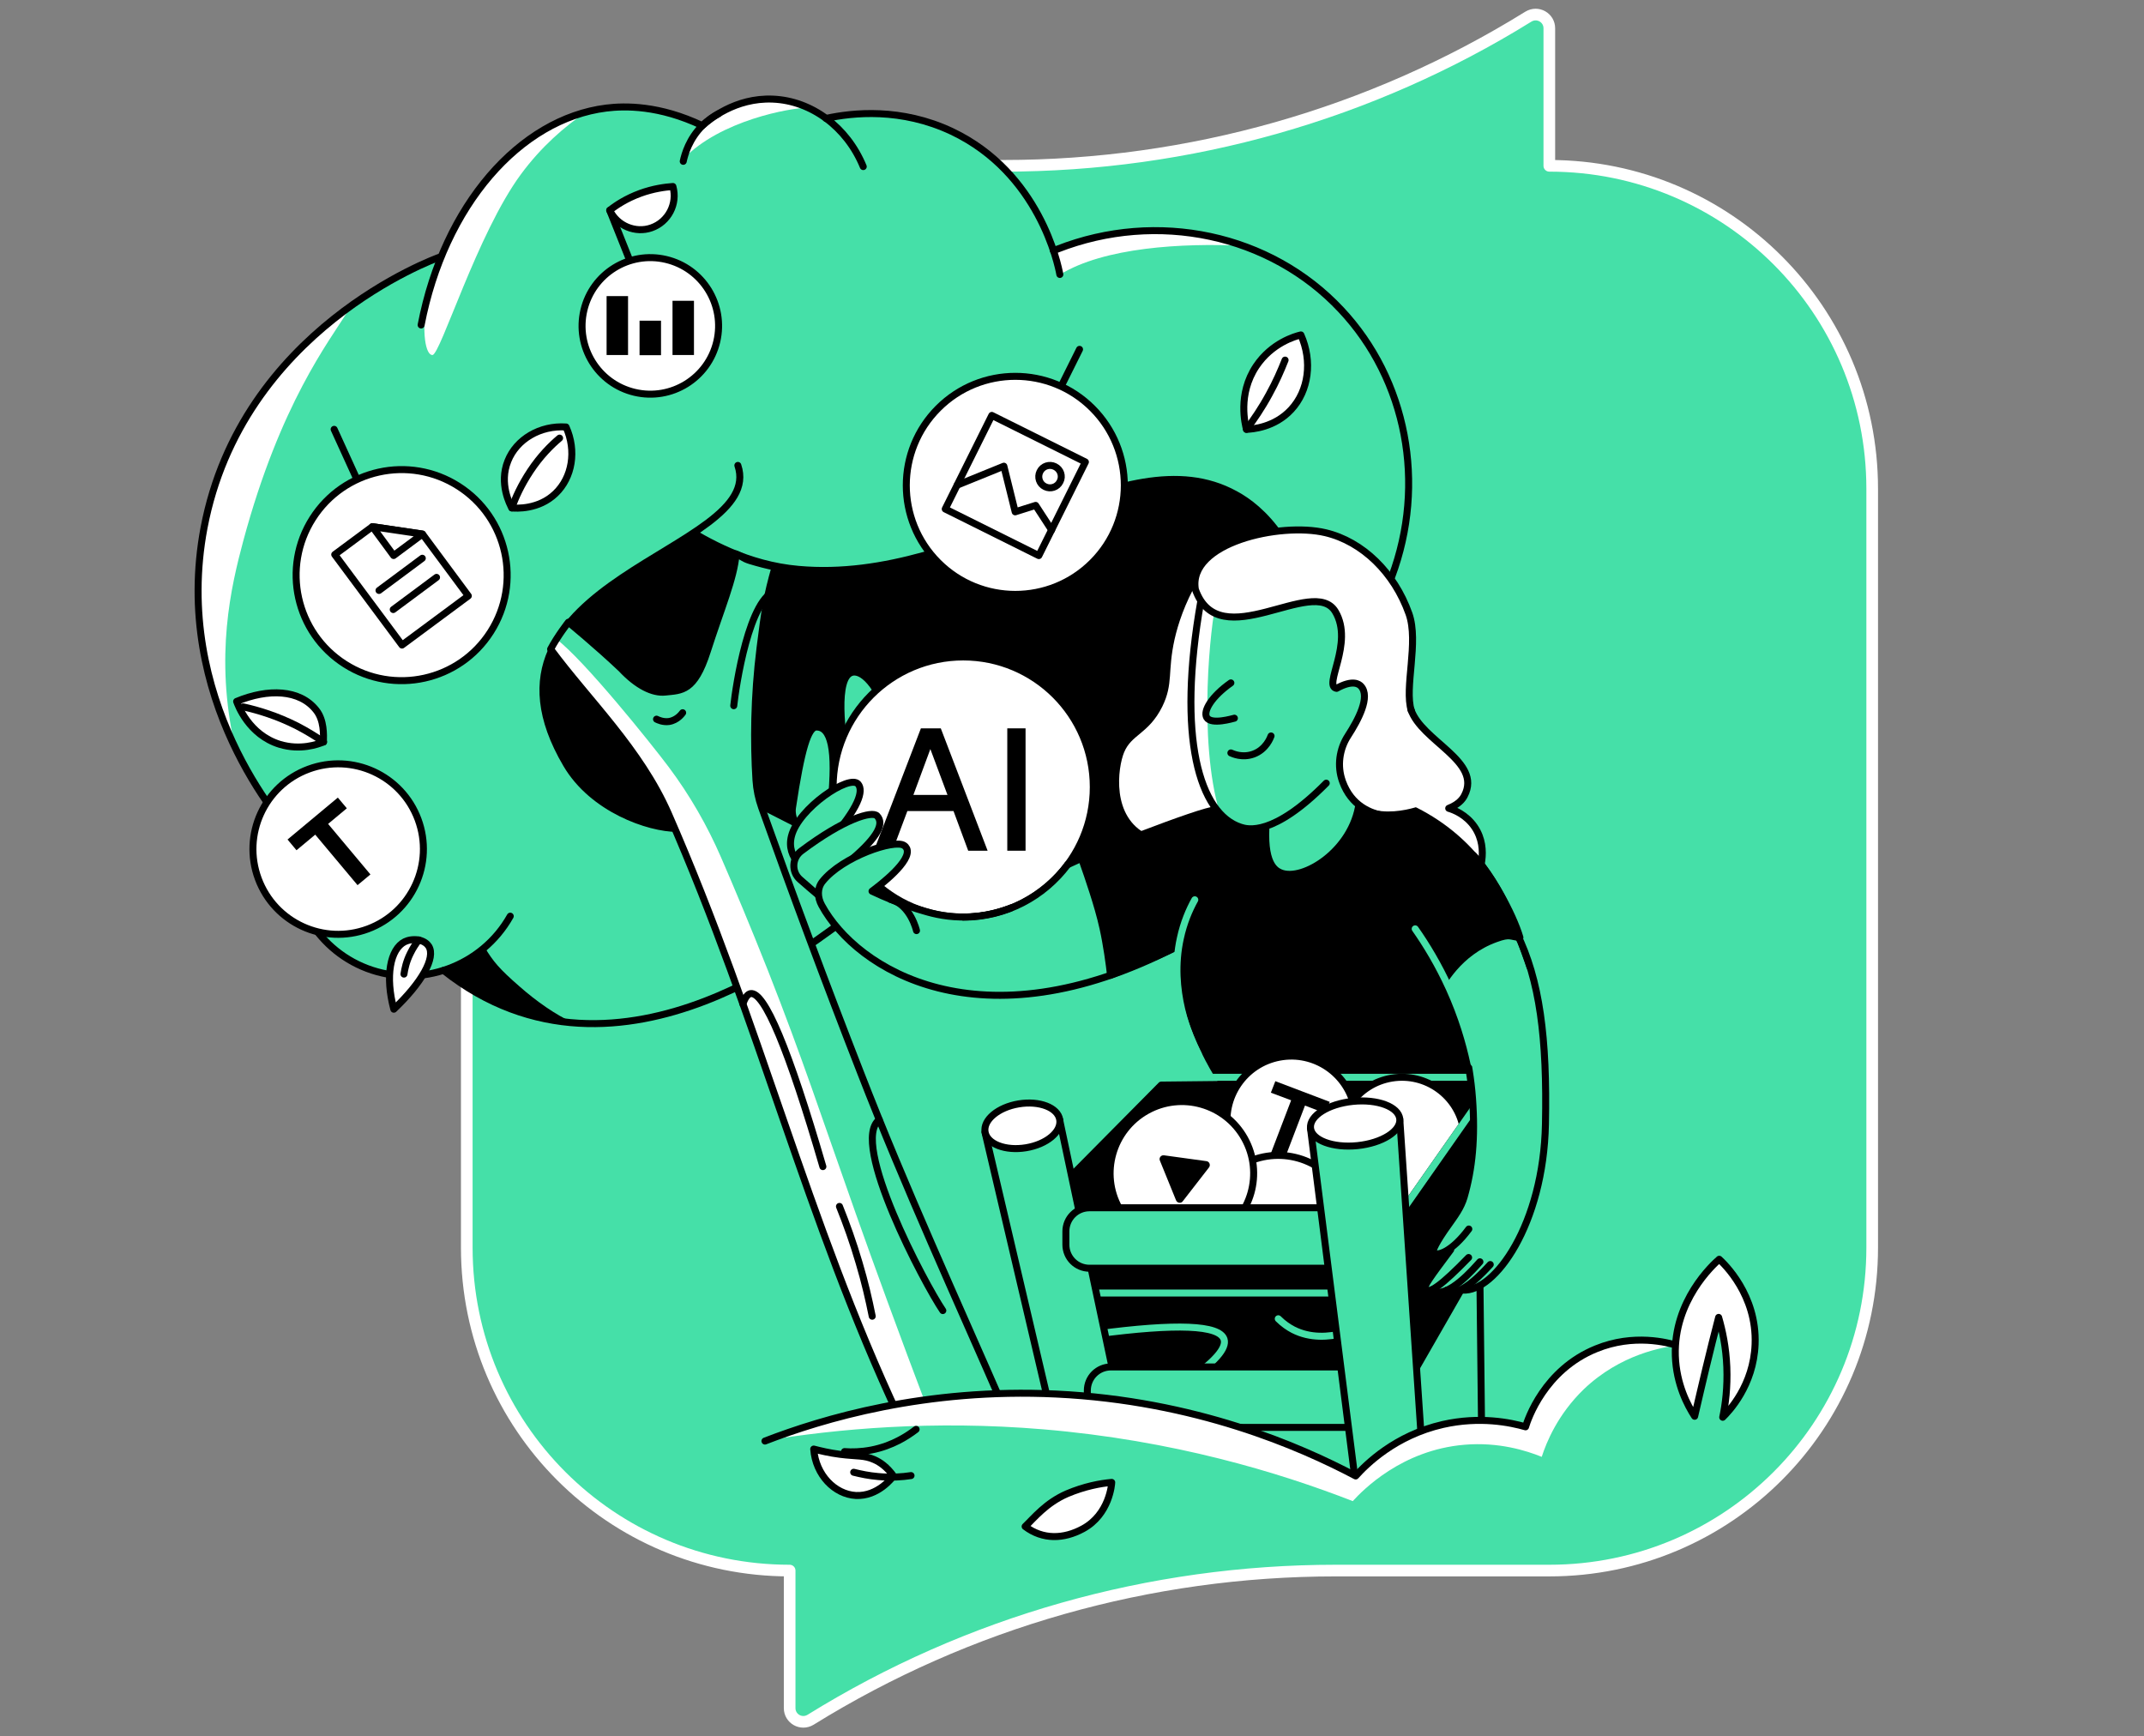 <svg width="368" height="298" viewBox="0 0 368 298" fill="none" xmlns="http://www.w3.org/2000/svg">
<rect x="0" y="0" width="368" height="298" fill="#808080" stroke="none"/>
<path d="M265.928 28.457V4.845C265.928 3.042 263.946 1.871 262.324 2.862C235.29 19.625 204.112 28.457 172.212 28.457H135.537C104.898 28.457 80.118 53.242 80.118 83.885V214.115C80.118 244.758 104.898 269.542 135.537 269.542V293.155C135.537 294.958 137.519 296.129 139.141 295.138C166.175 278.375 197.353 269.542 229.253 269.542H265.928C296.566 269.542 321.347 244.758 321.347 214.115V83.885C321.347 53.242 296.566 28.457 265.928 28.457Z" fill="#45E0A8" stroke="white" stroke-width="2" stroke-linecap="round" stroke-linejoin="round"/>
<path d="M264.862 233.256L257.497 245.976L227.705 253.675L216.993 248.989L213.98 245.641L264.862 233.256Z" fill="#45E0A8"/>
<path d="M230.183 53.161C217.864 40.006 198.081 35.956 180.808 43.052C178.933 37.462 174.28 27.754 163.401 22.599C154.664 18.448 146.329 19.319 141.776 20.356C139.098 18.381 135.952 17.21 132.638 17.076C126.177 16.808 121.658 20.624 120.554 21.628C113.156 18.08 107.298 18.214 104.051 18.616C92.167 20.089 81.522 29.863 75.698 44.19V44.123C74.325 44.592 41.52 56.71 35.06 90.62C29.436 120.111 48.449 141.434 50.558 143.744C48.717 153.284 54.04 162.824 63.044 166.272C67.362 167.912 71.982 167.946 76.166 166.607C78.51 168.381 81.221 170.088 84.368 171.494C104.787 180.666 125.273 170.088 128.454 168.381L238.886 99.022C244.811 82.987 241.464 65.179 230.183 53.161Z" fill="#45E0A8"/>
<path d="M138.63 18.482C136.755 17.612 134.713 17.11 132.638 17.043C126.177 16.775 121.658 20.591 120.553 21.595C120.52 21.595 120.52 21.562 120.487 21.562C119.114 23.336 117.507 26.081 117.273 27.286C123.667 20.625 135.684 18.516 138.63 18.482Z" fill="white"/>
<path d="M213.345 42.183C203.101 38.534 191.486 38.668 180.807 43.053C180.406 41.882 181.912 47.137 181.912 47.137C189.511 42.451 202.901 41.681 213.345 42.183Z" fill="white"/>
<path d="M89.121 169.251C85.706 166.272 84.669 165.033 83.196 162.59C81.689 163.962 80.284 164.766 79.246 165.234C77.907 165.837 76.032 166.473 76.032 166.506C76.032 166.506 76.099 166.506 76.166 166.473C78.509 168.247 81.288 170.289 84.468 171.695C89.02 173.737 93.908 175.042 98.259 175.444C95.548 174.272 92.067 171.862 89.121 169.251Z" fill="black"/>
<path d="M35.06 90.553C32.181 105.75 35.796 118.738 40.315 128.111C36.8 112.579 39.679 100.595 41.755 92.829C48.115 69.229 56.483 58.618 59.663 53.463C59.73 53.329 59.429 53.295 59.295 53.228C49.588 60.459 38.541 72.376 35.06 90.553Z" fill="white"/>
<path d="M75.698 44.124V44.057C75.463 44.157 74.593 46.166 73.321 51.221C72.283 57.179 73.087 60.962 74.225 60.928C75.597 60.895 81.924 40.04 89.422 29.897C92.903 25.177 96.887 21.73 100.636 19.186C90.159 21.997 80.953 31.203 75.698 44.124Z" fill="white"/>
<path d="M145.224 157.77C142.01 159.477 106.594 190.708 76.132 166.54" stroke="black" stroke-width="1.2" stroke-miterlimit="10" stroke-linecap="round" stroke-linejoin="round"/>
<path d="M87.581 157.234C82.727 165.87 72.183 169.687 63.011 166.205C54.006 162.791 48.717 153.217 50.525 143.677C48.416 141.367 29.436 120.044 35.026 90.553C41.486 56.61 74.291 44.525 75.664 44.057" stroke="black" stroke-width="1.2" stroke-miterlimit="10" stroke-linecap="round" stroke-linejoin="round"/>
<path d="M72.283 55.773C76.233 35.253 89.187 20.424 104.05 18.549C107.264 18.148 113.155 18.047 120.553 21.562C121.658 20.558 126.177 16.742 132.637 17.009C139.299 17.277 145.391 21.83 148.169 28.592" stroke="black" stroke-width="1.2" stroke-miterlimit="10" stroke-linecap="round" stroke-linejoin="round"/>
<path d="M141.776 20.324C146.362 19.319 154.698 18.449 163.401 22.566C178.398 29.696 181.611 45.429 181.912 47.103" stroke="black" stroke-width="1.2" stroke-miterlimit="10" stroke-linecap="round" stroke-linejoin="round"/>
<path d="M180.807 43.019C181.041 42.919 181.276 42.818 181.51 42.751C198.616 36.056 218.031 40.174 230.182 53.162C241.463 65.179 244.844 83.021 238.885 98.955" stroke="black" stroke-width="1.2" stroke-miterlimit="10" stroke-linecap="round" stroke-linejoin="round"/>
<path d="M116.804 90.117C121.457 92.996 128.285 96.946 137.056 97.716C166.748 100.361 192.657 74.217 212.005 84.828C214.181 86 217.06 88.109 219.771 92.059C216.524 109.265 213.277 126.471 210.064 143.677L177.326 160.113H154.73L138.328 142.17L131.097 138.488L121.49 130.689L116.804 90.117Z" fill="black" stroke="black" stroke-width="1.2" stroke-miterlimit="10" stroke-linecap="round" stroke-linejoin="round"/>
<path d="M116.201 142.171C111.381 142.171 101.74 138.857 97.221 131.158C78.442 99.256 131.7 94.771 126.645 79.875L100.201 70.769L74.86 99.256C74.86 99.256 81.221 132.162 81.823 132.564C82.426 132.965 109.239 150.539 109.239 150.539L116.201 142.171Z" fill="#45E0A8"/>
<path d="M212.005 84.828C192.657 74.25 166.748 100.361 137.056 97.716C128.286 96.946 123.7 94.335 119.047 91.456C106.326 99.892 84.099 108.796 97.255 131.157C101.774 138.856 111.414 142.17 116.235 142.17L131.097 138.488L138.328 142.17L154.73 160.113H177.326L210.064 143.677C213.311 126.471 216.558 109.265 219.771 92.059C217.027 88.109 214.148 86 212.005 84.828Z" fill="black"/>
<path d="M116.202 142.171C111.381 142.171 101.741 138.857 97.222 131.158C78.442 99.257 131.7 94.771 126.646 79.875" stroke="black" stroke-width="1.2" stroke-miterlimit="10" stroke-linecap="round" stroke-linejoin="round"/>
<path d="M117.273 27.687C117.541 26.415 118.311 23.804 120.553 21.561C121.524 20.591 122.495 19.955 123.332 19.52" stroke="black" stroke-width="1.2" stroke-miterlimit="10" stroke-linecap="round" stroke-linejoin="round"/>
<path d="M92.803 109.064C99.196 117.734 109.875 128.546 114.762 139.727C130.562 175.846 138.395 209.22 154.329 243.23C160.02 242.694 166.547 242.125 172.271 241.59C164.237 223.145 155.434 203.964 147.667 183.98C141.642 168.548 136.018 153.418 130.729 138.589C130.194 137.082 129.859 135.509 129.759 133.902C129.357 127.408 129.39 119.709 130.462 111.14C131.298 104.545 131.6 102.369 133.039 97.315C131.7 97.047 130.261 96.679 128.721 96.21C127.449 95.808 127.348 95.808 126.277 95.373C125.943 99.591 123.934 103.943 121.591 111.206C119.382 118.102 115.298 119.173 112.553 118.671C109.339 118.069 99.464 108.328 96.318 105.717C94.209 107.725 94.878 107.089 92.803 109.064Z" fill="#45E0A8"/>
<path d="M150.914 192.182C145.793 195.998 158.747 220.401 161.827 224.92" stroke="black" stroke-width="1.2" stroke-miterlimit="10" stroke-linecap="round" stroke-linejoin="round"/>
<path d="M159.584 242.794C154.195 228.601 149.91 216.818 146.864 208.215C140.805 191.11 137.793 181.77 131.801 166.539C128.855 159.108 126.11 152.547 123.767 147.157C121.39 141.668 118.377 136.446 114.796 131.659C111.783 127.642 100.301 113.315 95.481 109.666C94.945 110.168 95.481 109.666 94.543 111.407C100.937 120.077 109.908 128.546 114.796 139.726C130.596 175.845 138.429 209.219 154.362 243.229C156.036 243.095 157.777 242.928 159.584 242.794Z" fill="white"/>
<path d="M94.51 111.408C100.903 120.078 109.875 128.547 114.762 139.727C130.562 175.846 138.395 209.22 154.329 243.231C160.019 242.695 166.547 242.126 172.271 241.59C164.237 223.146 155.433 203.965 147.667 183.981C141.642 168.549 136.018 153.418 130.729 138.589C130.194 137.083 129.859 135.509 129.758 133.903C129.357 127.409 129.39 119.71 130.461 111.14C131.298 104.546 131.6 102.37 133.039 97.315C131.7 97.047 130.261 96.679 128.721 96.21C127.449 95.809 127.415 95.507 126.344 95.072C126.009 99.29 123.7 104.579 121.39 111.81C119.18 118.705 117.005 118.471 114.193 118.772C112.084 119.007 109.372 117.701 106.628 114.755C102.276 110.638 97.556 106.788 97.556 106.788C97.556 106.788 95.715 109.132 94.51 111.408Z" stroke="black" stroke-width="1.2" stroke-miterlimit="10" stroke-linecap="round" stroke-linejoin="round"/>
<path d="M127.516 172.298C127.884 171.193 128.319 170.624 128.821 170.523C131.198 170.122 135.349 179.997 141.24 200.215" stroke="black" stroke-width="1.2" stroke-miterlimit="10" stroke-linecap="round" stroke-linejoin="round"/>
<path d="M207.621 98.82L205.043 99.423C202.767 103.406 201.629 106.921 201.026 109.566C199.754 115.29 200.825 117.198 198.951 121.014C196.674 125.566 193.796 125.533 192.39 128.88C191.251 131.625 189.979 140.563 196.775 143.81C202.499 141.936 208.19 140.094 213.914 138.22V101.9L207.621 98.82Z" fill="white" stroke="black" stroke-width="1.2" stroke-miterlimit="10" stroke-linecap="round" stroke-linejoin="round"/>
<path d="M238.786 120.445L242.2 121.751C244.041 127.241 254.452 130.622 251.405 136.513C251.071 137.183 250.368 138.053 248.694 138.722C249.497 138.957 251.673 139.76 253.146 141.936C255.791 145.852 253.648 150.438 253.514 150.673C246.317 150.171 239.087 149.702 231.89 149.2C231.89 149.2 233.262 139.994 232.593 139.191C232.057 138.555 231.388 135.944 231.388 135.944L238.786 120.445Z" fill="white"/>
<path d="M148.27 137.785C146.731 137.785 144.153 138.12 142.613 138.12C143.651 128.345 142.546 124.764 140.136 124.764C138.73 124.764 137.559 128.345 136.019 138.622C135.684 140.831 137.625 143.71 139.868 143.811L148.873 145.417" fill="#45E0A8"/>
<path d="M148.27 137.785C146.731 137.785 144.153 138.12 142.613 138.12C143.651 128.345 142.546 124.764 140.136 124.764C138.73 124.764 137.559 128.345 136.019 138.622C135.684 140.831 137.625 143.71 139.868 143.811L148.873 145.417" stroke="black" stroke-width="1.2" stroke-miterlimit="10" stroke-linecap="round" stroke-linejoin="round"/>
<path d="M145.559 131.526C144.42 126.304 143.182 115.894 146.362 115.358C147.132 115.224 149.91 115.325 153.358 124.798" fill="#45E0A8"/>
<path d="M145.559 131.526C144.42 126.304 143.182 115.894 146.362 115.358C147.132 115.224 149.91 115.325 153.358 124.798" stroke="black" stroke-width="1.2" stroke-miterlimit="10" stroke-linecap="round" stroke-linejoin="round"/>
<path d="M165.328 157.401C177.659 157.401 187.655 147.405 187.655 135.074C187.655 122.742 177.659 112.746 165.328 112.746C152.996 112.746 143 122.742 143 135.074C143 147.405 152.996 157.401 165.328 157.401Z" fill="white" stroke="black" stroke-width="1.2" stroke-miterlimit="10" stroke-linecap="round" stroke-linejoin="round"/>
<path d="M172.892 146V125H176.028V146H172.892Z" fill="black"/>
<path d="M150 146L158.064 125H161.48L169.516 146H166.184L163.664 139.196H155.74L153.192 146H150ZM156.776 136.424H162.628L159.688 128.556L156.776 136.424Z" fill="black"/>
<path d="M147.266 144.514C144.622 145.15 143.584 144.848 142.345 144.346C147.467 138.555 148.237 135.71 147.3 134.572C145.827 132.798 137.056 138.723 135.851 143.476C133.91 151.041 149.208 153.853 150.379 153.719" fill="#45E0A8"/>
<path d="M147.266 144.514C144.622 145.15 143.584 144.848 142.345 144.346C147.467 138.555 148.237 135.71 147.3 134.572C145.827 132.798 137.056 138.723 135.851 143.476C133.91 151.041 149.208 153.853 150.379 153.719" stroke="black" stroke-width="1.2" stroke-miterlimit="10" stroke-linecap="round" stroke-linejoin="round"/>
<path d="M140.538 153.718C140.471 153.685 137.358 150.973 137.324 150.94C135.818 149.634 135.918 147.258 137.525 146.053C144.923 140.496 149.71 139.123 150.547 140.027C151.785 141.333 150.68 143.609 146.329 147.358" fill="#45E0A8"/>
<path d="M140.538 153.718C140.471 153.685 137.358 150.973 137.324 150.94C135.818 149.634 135.918 147.258 137.525 146.053C144.923 140.496 149.71 139.123 150.547 140.027C151.785 141.333 150.68 143.609 146.329 147.358" stroke="black" stroke-width="1.2" stroke-miterlimit="10" stroke-linecap="round" stroke-linejoin="round"/>
<path d="M201.729 162.59C169.024 179.863 147.031 166.372 141.039 155.359C140.303 154.02 140.236 152.447 141.173 151.275C144.554 147.024 153.592 143.945 155.199 145.116C155.4 145.25 155.534 145.417 155.634 145.618C156.572 147.727 151.015 151.945 149.676 152.949C150.814 153.485 152.019 154.02 153.291 154.522C155.166 155.259 156.973 155.895 158.647 156.364C160.321 156.866 162.831 157.468 165.978 157.368C168.053 157.301 169.861 156.966 171.334 156.564C173.175 156.029 176.221 154.924 179.301 152.447C180.941 151.108 182.079 149.568 183.184 148.397C183.586 147.961 184.858 147.66 185.628 147.325" fill="#45E0A8"/>
<path d="M201.729 162.59C168.254 179.796 147.031 166.372 141.039 155.359C140.303 154.02 140.236 152.447 141.173 151.275C144.554 147.024 153.592 143.945 155.199 145.116C155.4 145.25 155.534 145.417 155.634 145.618C156.572 147.727 151.015 151.945 149.676 152.949C150.814 153.485 152.019 154.02 153.291 154.522C155.166 155.259 156.973 155.895 158.647 156.364C160.321 156.866 162.831 157.468 165.978 157.368C169.258 157.267 171.836 156.464 173.51 155.828" stroke="black" stroke-width="1.2" stroke-miterlimit="10" stroke-linecap="round" stroke-linejoin="round"/>
<path d="M183.251 148.396C179.167 153.853 172.673 157.401 165.342 157.401" stroke="black" stroke-width="1.2" stroke-miterlimit="10" stroke-linecap="round" stroke-linejoin="round"/>
<path d="M201.729 162.59C200.356 163.461 192.222 166.708 190.615 167.377C190.414 165.536 189.946 162.088 189.31 159.243C189.075 158.239 188.841 157.234 188.506 156.096C187.402 152.213 185.627 147.293 185.627 147.293C185.627 147.293 206.047 139.024 208.825 138.957L231.923 135.543C259.271 140.564 261.246 165.469 261.882 165.704C261.882 165.704 257.966 168.348 255.522 169.084C252.476 170.022 249.631 170.624 247.154 171.026C231.287 169.017 217.629 164.666 201.729 162.59Z" fill="black" stroke="black" stroke-width="1.2" stroke-miterlimit="10" stroke-linecap="round" stroke-linejoin="round"/>
<path d="M256.996 185.755C259.674 194.392 251.037 196.4 251.037 196.4C251.037 196.4 228.074 195.463 216.86 193.187C212.541 192.316 196.172 168.851 205.378 154.256C216.625 154.457 227.873 154.658 239.12 154.858L251.372 161.687L256.996 185.755Z" fill="black" stroke="black" stroke-width="1.2" stroke-miterlimit="10" stroke-linecap="round" stroke-linejoin="round"/>
<path d="M205.679 180.9C204.173 178.122 200.624 169.954 202.599 161.016C203.168 158.372 204.106 156.163 205.076 154.422" stroke="#45E0A8" stroke-width="1.2" stroke-miterlimit="10" stroke-linecap="round" stroke-linejoin="round"/>
<path d="M175.954 261.975C179 264.285 182.582 264.151 185.862 262.377C190.448 259.9 190.816 254.678 190.816 254.41C188.875 254.578 186.163 255.08 183.151 256.352C179.535 257.925 177.493 260.503 175.954 261.975Z" fill="white" stroke="black" stroke-width="1.2" stroke-miterlimit="10" stroke-linecap="round" stroke-linejoin="round"/>
<path d="M139.667 248.688C140.002 253.14 143.282 256.454 146.897 256.654C150.68 256.855 153.157 253.575 153.358 253.307C152.253 251.767 151.048 250.93 150.044 250.495C148.337 249.725 147.098 249.96 144.186 249.591C142.345 249.357 140.839 248.989 139.667 248.688Z" fill="white" stroke="black" stroke-width="1.2" stroke-miterlimit="10" stroke-linecap="round" stroke-linejoin="round"/>
<path d="M235.907 207.412L177.996 207.747L199.319 186.223L242.434 185.754L245.715 203.462L241.363 208.182L235.907 207.412Z" fill="black" stroke="black" stroke-width="1.2" stroke-miterlimit="10" stroke-linecap="round" stroke-linejoin="round"/>
<path d="M189.979 184.885H251.807" stroke="#45E0A8" stroke-width="1.2" stroke-miterlimit="10" stroke-linecap="round" stroke-linejoin="round"/>
<path d="M223.683 203.15C229.68 202.026 233.63 196.253 232.505 190.257C231.381 184.26 225.608 180.31 219.612 181.435C213.615 182.559 209.665 188.332 210.79 194.328C211.914 200.325 217.687 204.275 223.683 203.15Z" fill="white" stroke="black" stroke-width="1.2" stroke-miterlimit="10" stroke-linecap="round" stroke-linejoin="round"/>
<path d="M218.132 187.528L218.902 185.553L228.241 189.101L227.471 191.076L223.99 189.737L220.408 199.11L218.031 198.206L221.613 188.833L218.132 187.528Z" fill="black"/>
<path d="M226.048 221.707C231.993 218.033 233.835 210.235 230.161 204.291C226.487 198.346 218.69 196.504 212.745 200.178C206.8 203.852 204.959 211.649 208.632 217.594C212.306 223.539 220.104 225.38 226.048 221.707Z" fill="white" stroke="black" stroke-width="1.2" stroke-miterlimit="10" stroke-linecap="round" stroke-linejoin="round"/>
<path d="M208.867 212.127C214.807 208.81 216.934 201.306 213.617 195.366C210.301 189.426 202.797 187.299 196.856 190.616C190.916 193.932 188.79 201.436 192.106 207.376C195.423 213.317 202.927 215.443 208.867 212.127Z" fill="white" stroke="black" stroke-width="1.2" stroke-miterlimit="10" stroke-linecap="round" stroke-linejoin="round"/>
<path d="M199.085 199.177L201.863 206.006C202.064 206.475 202.7 206.575 203.001 206.174L207.52 200.349C207.821 199.947 207.587 199.345 207.085 199.278L199.788 198.274C199.285 198.207 198.884 198.709 199.085 199.177Z" fill="black"/>
<path d="M242.347 206.17C248.186 205.222 252.152 199.72 251.204 193.88C250.256 188.04 244.754 184.075 238.914 185.022C233.075 185.97 229.109 191.472 230.057 197.312C231.005 203.152 236.507 207.117 242.347 206.17Z" fill="white" stroke="black" stroke-width="1.2" stroke-miterlimit="10" stroke-linecap="round" stroke-linejoin="round"/>
<path d="M239.154 241.623L187.101 236.099L180.171 207.412H231.555L237.379 212.5L253.882 188.934L256.226 211.864L239.154 241.623Z" fill="black" stroke="black" stroke-width="1.2" stroke-miterlimit="10" stroke-linecap="round" stroke-linejoin="round"/>
<path d="M237.379 212.5L253.882 188.934" stroke="#45E0A8" stroke-width="1.2" stroke-miterlimit="10" stroke-linecap="round" stroke-linejoin="round"/>
<path d="M188.172 228.937C201.997 227.096 209.294 227.397 210.098 229.84C210.6 231.38 208.457 233.824 203.637 237.104" stroke="#45E0A8" stroke-width="1.2" stroke-miterlimit="10" stroke-linecap="round" stroke-linejoin="round"/>
<path d="M219.404 226.326C220.274 227.197 221.178 227.799 221.948 228.201C227.806 231.213 234.702 227.297 235.672 226.728" stroke="#45E0A8" stroke-width="1.2" stroke-miterlimit="10" stroke-linecap="round" stroke-linejoin="round"/>
<path d="M185.962 221.906H233.731" stroke="#45E0A8" stroke-width="1.2" stroke-miterlimit="10" stroke-linecap="round" stroke-linejoin="round"/>
<path d="M254.016 219.697L254.284 243.732" stroke="black" stroke-width="1.2" stroke-miterlimit="10" stroke-linecap="round" stroke-linejoin="round"/>
<path d="M193.26 245.908L180.172 241.624L169.058 194.291L181.879 192.182L193.26 245.908Z" fill="#45E0A8" stroke="black" stroke-width="1.2" stroke-miterlimit="10" stroke-linecap="round" stroke-linejoin="round"/>
<path d="M176.106 196.977C179.645 196.395 182.236 194.236 181.894 192.157C181.551 190.077 178.405 188.864 174.866 189.447C171.327 190.029 168.736 192.188 169.078 194.267C169.421 196.347 172.567 197.56 176.106 196.977Z" fill="white" stroke="black" stroke-width="1.2" stroke-miterlimit="10" stroke-linecap="round" stroke-linejoin="round"/>
<path d="M238.517 244.971H190.682C188.439 244.971 186.632 243.163 186.632 240.92V238.644C186.632 236.401 188.439 234.594 190.682 234.594H238.517C238.886 234.594 239.153 234.895 239.153 235.23V244.335C239.153 244.703 238.886 244.971 238.517 244.971Z" fill="#45E0A8" stroke="black" stroke-width="1.2" stroke-miterlimit="10" stroke-linecap="round" stroke-linejoin="round"/>
<path d="M234.835 217.656H187C184.757 217.656 182.95 215.849 182.95 213.606V211.33C182.95 209.087 184.757 207.279 187 207.279H234.835C235.203 207.279 235.471 207.581 235.471 207.915V216.987C235.471 217.389 235.203 217.656 234.835 217.656Z" fill="#45E0A8" stroke="black" stroke-width="1.2" stroke-miterlimit="10" stroke-linecap="round" stroke-linejoin="round"/>
<path d="M244.007 247.682L232.659 254.477L224.927 193.587L240.258 192.047L244.007 247.682Z" fill="#45E0A8" stroke="black" stroke-width="1.2" stroke-miterlimit="10" stroke-linecap="round" stroke-linejoin="round"/>
<path d="M232.985 196.613C237.215 196.183 240.472 194.135 240.259 192.038C240.047 189.941 236.445 188.59 232.214 189.019C227.984 189.449 224.727 191.497 224.94 193.593C225.152 195.69 228.754 197.042 232.985 196.613Z" fill="white" stroke="black" stroke-width="1.2" stroke-miterlimit="10" stroke-linecap="round" stroke-linejoin="round"/>
<path d="M179.1 245.305C201.361 247.18 219.47 252.67 232.191 257.624C233.931 255.716 240.626 248.854 251.338 247.95C257.23 247.448 261.983 248.954 264.627 250.025C265.431 247.515 267.372 242.761 271.824 238.443C278.151 232.384 285.482 231.179 288.026 230.878C286.252 230.342 280.427 228.769 273.967 231.414C265.063 235.029 262.217 243.598 261.849 244.803C259.271 244.067 254.016 242.962 247.656 244.402C239.455 246.276 234.467 251.297 232.693 253.239C223.152 248.218 205.177 240.318 181.276 239.18C158.848 238.108 141.173 243.464 131.298 247.247C143.617 245.238 159.986 243.699 179.1 245.305Z" fill="white"/>
<path d="M131.298 247.313C141.173 243.497 158.848 238.175 181.276 239.246C205.21 240.384 223.186 248.284 232.693 253.305C234.467 251.33 239.455 246.343 247.656 244.468C254.016 243.029 259.271 244.133 261.849 244.87C262.217 243.631 265.063 235.095 273.967 231.48C280.427 228.835 286.252 230.409 288.026 230.944" stroke="black" stroke-width="1.2" stroke-miterlimit="10" stroke-linecap="round" stroke-linejoin="round"/>
<path d="M295.089 216.115C294.018 217.053 287.256 223.212 287.558 232.685C287.725 237.606 289.7 241.255 290.872 243.062C291.508 240.317 292.144 237.572 292.813 234.794C293.516 231.848 294.253 228.936 294.989 226.091C295.625 228.266 296.261 231.179 296.395 234.627C296.529 238.075 296.161 241.02 295.692 243.23C296.73 242.225 300.981 237.773 301.249 230.71C301.583 222.241 295.926 216.885 295.089 216.115Z" fill="white" stroke="black" stroke-width="1.2" stroke-miterlimit="10" stroke-linecap="round" stroke-linejoin="round"/>
<path d="M229.613 128.715L216.86 132.866C215.219 134.171 214.751 136.28 215.554 137.719C216.291 139.058 217.864 139.393 218.098 139.427C217.161 147.528 219.102 148.833 219.973 149.201C223.287 150.674 231.622 145.686 232.693 137.719L229.613 128.715Z" fill="#45E0A8"/>
<path d="M227.639 134.406C218.533 143.611 214.115 142.339 212.977 141.971C205.847 139.695 201.964 126.573 206.114 103.141L211.269 99.425C211.269 99.425 227.203 99.525 227.639 99.425C228.074 99.325 234.066 101.601 234.066 101.601C234.066 101.601 236.241 123.025 236.041 123.761C235.84 124.464 227.639 134.406 227.639 134.406Z" fill="#45E0A8"/>
<path d="M209.362 139.561C205.546 126.74 207.822 106.99 208.759 103.141C208.759 103.141 208.625 102.438 208.458 101.467L206.115 103.141C202.767 122.154 204.675 134.406 209.362 139.561Z" fill="white"/>
<path d="M227.639 134.406C218.533 143.611 214.115 142.339 212.977 141.971C205.847 139.695 201.964 126.573 206.114 103.141" stroke="black" stroke-width="1.2" stroke-miterlimit="10" stroke-linecap="round" stroke-linejoin="round"/>
<path d="M211.27 129.217C211.571 129.351 213.211 130.121 215.153 129.418C217.328 128.614 218.065 126.572 218.165 126.305" stroke="black" stroke-width="1.2" stroke-miterlimit="10" stroke-linecap="round" stroke-linejoin="round"/>
<path d="M211.269 117.199C208.022 119.475 206.482 121.986 207.118 123.124C207.888 124.463 211.671 123.292 211.872 123.258" stroke="black" stroke-width="1.2" stroke-miterlimit="10" stroke-linecap="round" stroke-linejoin="round"/>
<path d="M242.234 121.952C240.995 118.036 243.572 110.203 241.832 105.316C239.321 98.252 233.865 92.93 227.505 91.424C219.739 89.582 203.838 93.131 205.177 101.165C209.261 112.747 225.463 98.621 229.212 104.981C232.425 110.404 227.003 117.768 229.413 118.136C232.191 116.596 233.262 117.4 233.597 117.768C236.074 120.479 230.015 128.145 229.647 128.748C229.547 129.852 229.614 131.861 230.45 134.171C233.43 142.271 243.773 138.288 243.773 138.288" fill="white"/>
<path d="M242.234 121.952C240.995 118.036 243.572 110.203 241.832 105.316C239.321 98.252 233.865 92.93 227.505 91.424C219.739 89.582 203.838 93.131 205.177 101.165C209.261 112.747 225.463 98.621 229.212 104.981C232.425 110.404 227.003 117.768 229.413 118.136C232.191 116.596 233.262 117.4 233.597 117.768C235.271 119.576 233.095 123.593 231.388 126.237C229.881 128.547 229.48 131.459 230.417 134.07C230.417 134.104 230.45 134.137 230.45 134.171C233.43 142.271 243.238 139.861 243.238 139.861" stroke="black" stroke-width="1.2" stroke-miterlimit="10" stroke-linecap="round" stroke-linejoin="round"/>
<path d="M213.947 73.682C213.747 72.912 212.374 67.69 215.621 62.836C218.299 58.853 222.283 57.715 223.287 57.48C225.295 61.999 224.626 67.054 221.613 70.301C218.768 73.381 214.918 73.649 213.947 73.682Z" fill="white" stroke="black" stroke-width="1.2" stroke-miterlimit="10" stroke-linecap="round" stroke-linejoin="round"/>
<path d="M220.575 61.799C219.872 63.573 219.002 65.582 217.83 67.69C216.558 70.034 215.186 72.042 213.947 73.682" stroke="black" stroke-width="1.2" stroke-miterlimit="10" stroke-linecap="round" stroke-linejoin="round"/>
<path d="M185.293 59.957L182.012 66.552" stroke="black" stroke-width="1.2" stroke-miterlimit="10" stroke-linecap="round" stroke-linejoin="round"/>
<path d="M55.512 127.342C54.542 127.743 51.562 128.814 48.014 127.743C42.692 126.103 40.817 120.948 40.616 120.379C46.006 118.136 51.462 118.303 54.274 121.885C55.646 123.592 55.546 126.136 55.512 127.342Z" fill="white" stroke="black" stroke-width="1.2" stroke-miterlimit="10" stroke-linecap="round" stroke-linejoin="round"/>
<path d="M41.754 121.316C44.332 121.885 47.545 122.856 50.993 124.597C52.734 125.501 54.24 126.438 55.546 127.342" stroke="black" stroke-width="1.2" stroke-miterlimit="10" stroke-linecap="round" stroke-linejoin="round"/>
<path d="M104.653 36.09L108.101 44.726" stroke="black" stroke-width="1.2" stroke-miterlimit="10" stroke-linecap="round" stroke-linejoin="round"/>
<path d="M115.499 32.006C116.336 34.985 114.696 38.098 111.817 39.102C109.072 40.073 105.925 38.768 104.653 36.09C105.791 35.186 107.532 34.048 109.909 33.178C112.118 32.374 114.093 32.106 115.499 32.006Z" fill="white" stroke="black" stroke-width="1.2" stroke-miterlimit="10" stroke-linecap="round" stroke-linejoin="round"/>
<path d="M97.155 73.279C92.703 72.978 88.652 75.388 87.179 79.104C85.606 82.987 87.548 86.636 87.849 87.171C88.518 87.238 92.435 87.506 95.347 84.694C98.226 81.949 98.996 77.363 97.155 73.279Z" fill="white" stroke="black" stroke-width="1.2" stroke-miterlimit="10" stroke-linecap="round" stroke-linejoin="round"/>
<path d="M96.05 75.188C94.577 76.426 92.736 78.267 91.029 80.845C89.455 83.221 88.451 85.431 87.849 87.171" stroke="black" stroke-width="1.2" stroke-miterlimit="10" stroke-linecap="round" stroke-linejoin="round"/>
<path d="M57.353 73.682L61.337 82.418" stroke="black" stroke-width="1.2" stroke-miterlimit="10" stroke-linecap="round" stroke-linejoin="round"/>
<path d="M123.025 58.623C124.512 52.326 120.613 46.016 114.316 44.529C108.018 43.042 101.708 46.941 100.221 53.239C98.734 59.536 102.634 65.846 108.931 67.333C115.228 68.82 121.538 64.92 123.025 58.623Z" fill="white" stroke="black" stroke-width="1.2" stroke-miterlimit="10" stroke-linecap="round" stroke-linejoin="round"/>
<path d="M107.799 50.818H104.117V60.928H107.799V50.818Z" fill="black"/>
<path d="M113.457 55.035H109.774V60.96H113.457V55.035Z" fill="black"/>
<path d="M119.114 51.621H115.432V60.927H119.114V51.621Z" fill="black"/>
<path d="M84.215 108.433C89.588 99.997 87.105 88.802 78.668 83.429C70.232 78.056 59.037 80.54 53.664 88.976C48.291 97.413 50.775 108.608 59.211 113.98C67.647 119.353 78.842 116.87 84.215 108.433Z" fill="white" stroke="black" stroke-width="1.2" stroke-miterlimit="10" stroke-linecap="round" stroke-linejoin="round"/>
<path d="M80.384 102.268L69.003 110.704L57.454 95.172L63.915 90.385L72.518 91.657L80.384 102.268Z" fill="white" stroke="black" stroke-width="1.2" stroke-miterlimit="10" stroke-linecap="round" stroke-linejoin="round"/>
<path d="M63.915 90.385L67.563 95.339L72.517 91.657L63.915 90.385Z" fill="white" stroke="black" stroke-width="1.2" stroke-miterlimit="10" stroke-linecap="round" stroke-linejoin="round"/>
<path d="M65.053 101.332L72.484 95.809" stroke="black" stroke-width="1.2" stroke-miterlimit="10" stroke-linecap="round" stroke-linejoin="round"/>
<path d="M67.497 104.611L74.928 99.088" stroke="black" stroke-width="1.2" stroke-miterlimit="10" stroke-linecap="round" stroke-linejoin="round"/>
<path d="M63.137 159.431C70.71 156.618 74.57 148.199 71.758 140.626C68.945 133.053 60.526 129.193 52.953 132.006C45.38 134.818 41.52 143.237 44.332 150.81C47.145 158.384 55.564 162.243 63.137 159.431Z" fill="white" stroke="black" stroke-width="1.2" stroke-miterlimit="10" stroke-linecap="round" stroke-linejoin="round"/>
<path d="M50.893 145.919L49.353 144.078L57.989 136.881L59.529 138.722L56.316 141.4L63.58 150.07L61.37 151.911L54.106 143.241L50.893 145.919Z" fill="black"/>
<path d="M187.501 96.53C194.808 89.223 194.808 77.375 187.501 70.067C180.193 62.76 168.346 62.76 161.038 70.067C153.731 77.375 153.731 89.223 161.038 96.53C168.346 103.838 180.193 103.838 187.501 96.53Z" fill="white" stroke="black" stroke-width="1.2" stroke-miterlimit="10" stroke-linecap="round" stroke-linejoin="round"/>
<path d="M186.3 79.286L170.236 71.293L162.243 87.357L178.306 95.35L186.3 79.286Z" stroke="black" stroke-width="1.2" stroke-miterlimit="10" stroke-linecap="round" stroke-linejoin="round"/>
<path d="M181.946 82.653C181.477 83.624 180.306 83.992 179.369 83.523C178.398 83.055 178.03 81.883 178.498 80.946C178.967 79.975 180.138 79.607 181.076 80.075C182.047 80.544 182.448 81.716 181.946 82.653Z" stroke="black" stroke-width="1.2" stroke-miterlimit="10" stroke-linecap="round" stroke-linejoin="round"/>
<path d="M164.305 83.255L172.305 80.008L174.247 87.841L177.761 86.736L180.506 90.954" stroke="black" stroke-width="1.2" stroke-miterlimit="10" stroke-linecap="round" stroke-linejoin="round"/>
<path d="M71.881 161.318C70.743 161.151 69.973 161.385 69.471 161.62C66.96 162.892 66.09 167.578 67.596 173.202C72.383 168.649 74.827 164.365 73.588 162.39C73.32 161.988 72.852 161.553 71.881 161.318Z" fill="white" stroke="black" stroke-width="1.2" stroke-miterlimit="10" stroke-linecap="round" stroke-linejoin="round"/>
<path d="M69.337 167.176C69.471 166.273 69.739 165.001 70.409 163.662C70.877 162.691 71.413 161.887 71.882 161.318" stroke="black" stroke-width="1.2" stroke-miterlimit="10" stroke-linecap="round" stroke-linejoin="round"/>
<path d="M112.687 123.425C112.954 123.559 113.791 123.961 114.829 123.827C116.268 123.592 117.038 122.488 117.172 122.32" stroke="black" stroke-width="1.2" stroke-miterlimit="10" stroke-linecap="round" stroke-linejoin="round"/>
<path d="M133.374 101.332C128.587 102.269 126.277 117.935 125.942 121.115" stroke="black" stroke-width="1.2" stroke-miterlimit="10" stroke-linecap="round" stroke-linejoin="round"/>
<path d="M144.086 207.045C145.258 209.957 146.429 213.204 147.467 216.753C148.438 220 149.141 223.046 149.71 225.891" stroke="black" stroke-width="1.2" stroke-miterlimit="10" stroke-linecap="round" stroke-linejoin="round"/>
<path d="M260.042 160.482L256.226 156.498L242.903 159.41C246.049 164.8 251.673 174.574 252.644 187.864C253.146 194.692 253.046 198.81 252.108 203.496C251.74 205.337 249.799 208.015 248.861 209.656C246.987 212.836 246.016 214.509 246.25 214.744C246.92 215.447 249.23 214.844 252.108 210.961L251.104 221.405C256.627 221.807 262.318 211.999 264.728 190.24C266.335 175.512 262.418 167.511 260.042 160.482Z" fill="#45E0A8"/>
<path d="M249.631 213.805C246.25 218.324 244.175 220.902 244.543 221.337C245.28 222.174 247.489 220.534 252.041 215.847L254.117 209.688L252.008 208.918" fill="#45E0A8"/>
<path d="M245.715 221.405C248.326 223.313 253.213 217.421 254.05 216.551L251.573 213.906" fill="#45E0A8"/>
<path d="M248.326 221.439C250.502 222.979 255.054 217.79 255.79 217.021L253.012 215.213" fill="#45E0A8"/>
<path d="M242.902 159.41C246.049 164.8 251.773 175.21 252.744 188.5C253.246 195.328 252.71 200.617 251.304 205.471C250.769 207.279 249.698 208.685 248.66 210.158C246.484 213.17 245.781 214.744 246.015 214.978C246.685 215.681 249.229 214.81 252.108 210.927" stroke="black" stroke-width="1.2" stroke-miterlimit="10" stroke-linecap="round" stroke-linejoin="round"/>
<path d="M256.225 156.498L260.309 160.113C264.293 168.147 265.565 178.223 265.264 192.918C264.929 210.091 256.56 221.807 251.07 221.405" stroke="black" stroke-width="1.2" stroke-miterlimit="10" stroke-linecap="round" stroke-linejoin="round"/>
<path d="M252.074 215.816C247.522 220.502 245.313 222.142 244.576 221.305C244.208 220.87 245.614 218.996 248.995 214.477" stroke="black" stroke-width="1.2" stroke-miterlimit="10" stroke-linecap="round" stroke-linejoin="round"/>
<path d="M254.016 216.551C253.212 217.421 248.292 223.313 245.681 221.405" stroke="black" stroke-width="1.2" stroke-miterlimit="10" stroke-linecap="round" stroke-linejoin="round"/>
<path d="M255.79 217.02C255.054 217.789 250.535 222.978 248.325 221.438" stroke="black" stroke-width="1.2" stroke-miterlimit="10" stroke-linecap="round" stroke-linejoin="round"/>
<path d="M246.652 170.524C247.388 168.985 250.301 163.428 256.728 161.118C259.272 160.181 259.205 160.783 260.879 160.884C259.64 156.666 255.757 149.804 252.912 146.791L234.969 151.31C238.852 157.704 242.769 164.097 246.652 170.524Z" fill="black" stroke="black" stroke-width="1.2" stroke-miterlimit="10" stroke-linecap="round" stroke-linejoin="round"/>
<path d="M146.529 252.67C147.734 252.971 149.14 253.272 150.747 253.406C152.956 253.607 154.864 253.473 156.371 253.239" stroke="black" stroke-width="1.2" stroke-miterlimit="10" stroke-linecap="round" stroke-linejoin="round"/>
<path d="M157.241 245.307C155.802 246.411 153.191 248.152 149.542 248.855C147.768 249.19 146.195 249.223 144.956 249.123" stroke="black" stroke-width="1.2" stroke-miterlimit="10" stroke-linecap="round" stroke-linejoin="round"/>
<path d="M188.272 146.99L185.661 147.292L183.251 148.396" fill="black"/>
<path d="M188.272 146.99L185.661 147.292L183.251 148.396" stroke="black" stroke-width="1.2" stroke-miterlimit="10" stroke-linecap="round" stroke-linejoin="round"/>
<path d="M242.903 159.41C244.811 162.122 246.886 165.536 248.761 169.653C250.937 174.44 252.209 178.859 252.979 182.441" stroke="#45E0A8" stroke-width="1.2" stroke-miterlimit="10" stroke-linecap="round" stroke-linejoin="round"/>
<path d="M242.166 121.752C244.007 127.242 254.418 130.623 251.372 136.514C251.037 137.184 250.334 138.054 248.66 138.724C249.463 138.958 251.639 139.761 253.112 141.937C255.757 145.854 253.614 150.44 253.48 150.674" stroke="black" stroke-width="1.2" stroke-miterlimit="10" stroke-linecap="round" stroke-linejoin="round"/>
<path d="M157.309 159.711C157.309 159.711 156.304 155.259 152.856 154.355" stroke="black" stroke-width="1.2" stroke-miterlimit="10" stroke-linecap="round" stroke-linejoin="round"/>
</svg>

